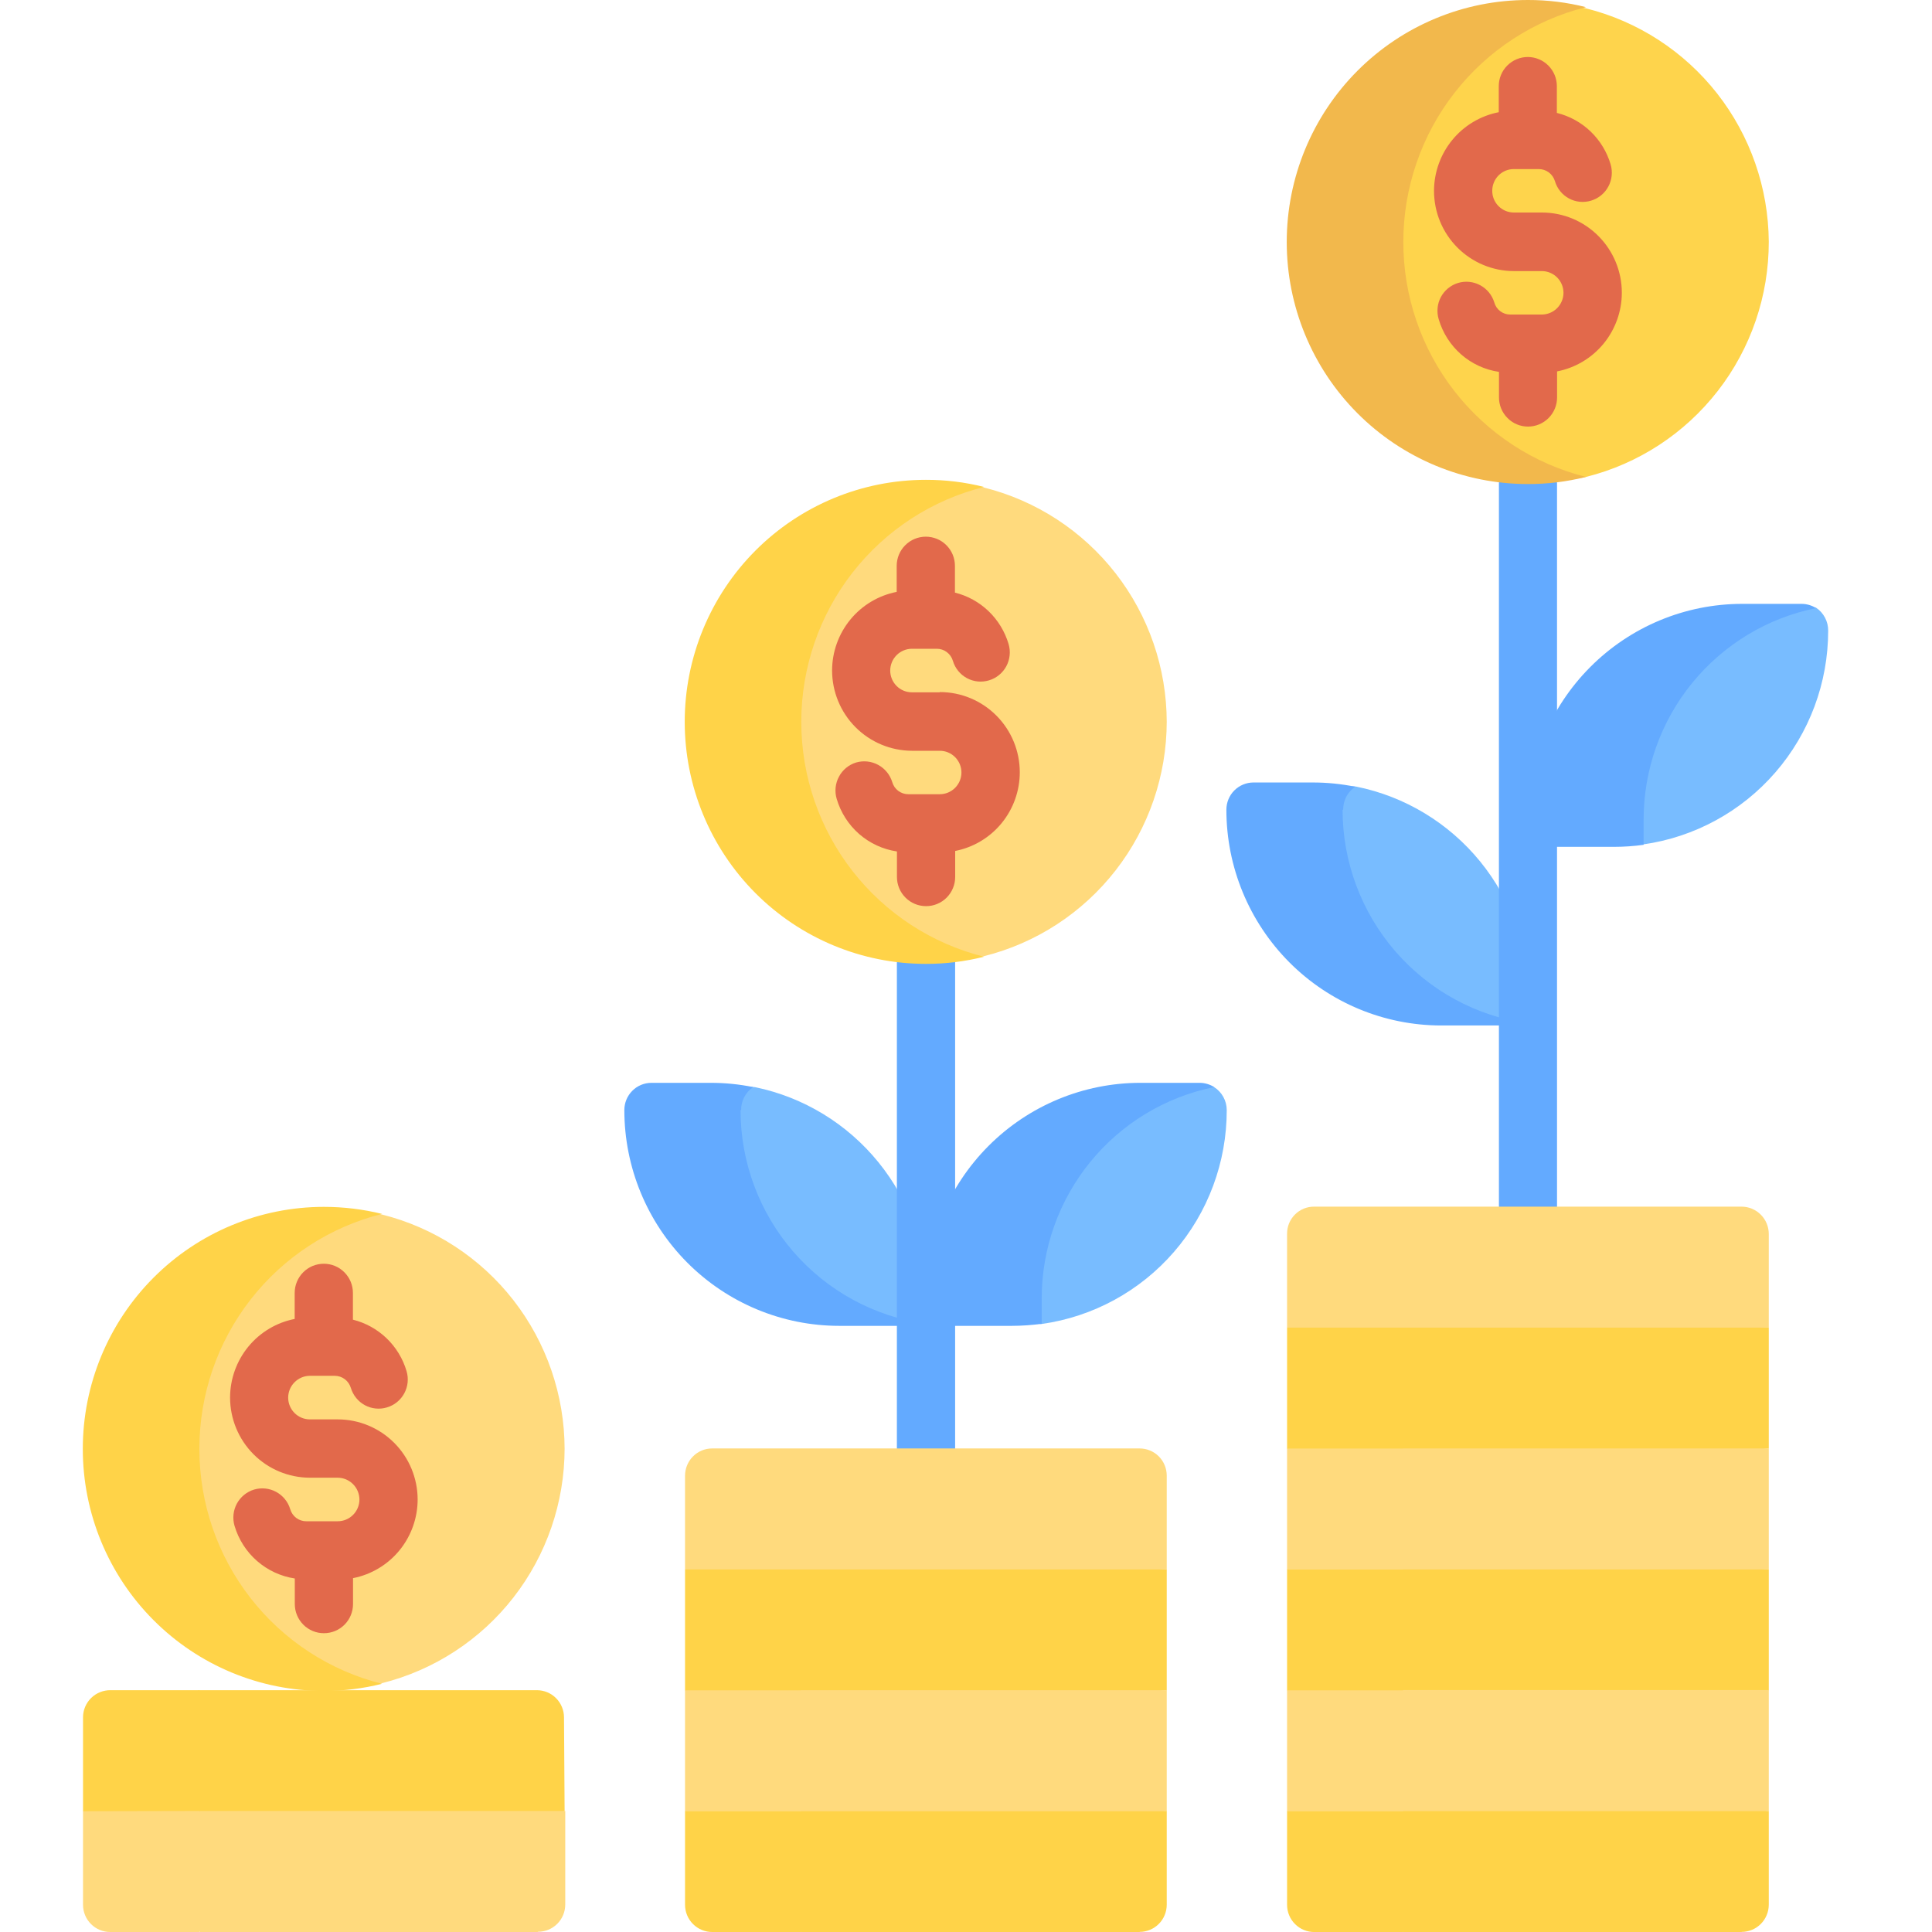 <svg width="70" height="70" viewBox="0 0 70 70" fill="none" xmlns="http://www.w3.org/2000/svg">
<path d="M56.742 29.271C56.742 29.271 60.236 22.019 64.53 22.019C64.952 21.971 65.379 21.971 65.801 22.019C65.937 22.11 66.048 22.235 66.124 22.38C66.201 22.526 66.24 22.688 66.238 22.852C66.238 24.738 65.559 26.561 64.326 27.984C63.093 29.407 61.389 30.334 59.529 30.596C59.197 30.657 56.742 29.271 56.742 29.271Z" fill="#78BCFF"/>
<path d="M59.551 29.697C59.551 27.891 60.173 26.141 61.312 24.744C62.452 23.347 64.038 22.389 65.801 22.033C65.644 21.933 65.462 21.88 65.277 21.879H63.123C61.058 21.879 59.077 22.703 57.617 24.169C56.156 25.635 55.336 27.623 55.336 29.697V30.683H58.472C58.833 30.683 59.193 30.658 59.551 30.609V29.697Z" fill="#63AAFF"/>
<path d="M53.641 37.01L55.388 37.15V36.164C55.388 34.358 54.766 32.608 53.627 31.211C52.487 29.814 50.901 28.856 49.138 28.5C48.64 28.399 45.871 29.333 45.871 29.333C45.874 30.35 46.078 31.358 46.471 32.296C46.864 33.234 47.438 34.085 48.161 34.799C48.883 35.513 49.74 36.076 50.68 36.455C51.621 36.835 52.627 37.023 53.641 37.01Z" fill="#78BCFF"/>
<path d="M48.666 29.338C48.664 29.173 48.703 29.011 48.779 28.865C48.855 28.72 48.967 28.596 49.103 28.505C48.597 28.402 48.081 28.351 47.565 28.351H45.416C45.156 28.351 44.906 28.455 44.721 28.64C44.537 28.825 44.434 29.076 44.434 29.338C44.434 31.411 45.254 33.399 46.715 34.866C48.175 36.332 50.156 37.155 52.221 37.155H55.353V37.081C53.492 36.819 51.789 35.892 50.556 34.469C49.323 33.046 48.644 31.224 48.644 29.338H48.666Z" fill="#63AAFF"/>
<path d="M34.93 46.63C34.93 46.63 37.013 39.514 41.315 39.514C41.315 39.514 43.835 39.29 43.988 39.386C44.129 39.475 44.244 39.598 44.324 39.744C44.404 39.889 44.447 40.053 44.447 40.22C44.449 42.107 43.771 43.932 42.538 45.356C41.305 46.781 39.6 47.71 37.738 47.971C37.384 48.02 34.93 46.656 34.93 46.656V46.63Z" fill="#78BCFF"/>
<path d="M31.833 47.897L33.58 48.037V47.051C33.579 45.251 32.96 43.507 31.828 42.112C30.696 40.717 29.12 39.756 27.364 39.391C26.858 39.29 24.062 40.22 24.062 40.22C24.065 41.239 24.27 42.248 24.664 43.187C25.058 44.126 25.634 44.978 26.358 45.692C27.083 46.406 27.941 46.969 28.884 47.347C29.827 47.726 30.835 47.913 31.85 47.897H31.833Z" fill="#78BCFF"/>
<path d="M37.742 47.051C37.742 45.245 38.364 43.496 39.503 42.099C40.643 40.701 42.229 39.743 43.992 39.387C43.835 39.287 43.653 39.234 43.468 39.233H41.319C39.254 39.233 37.273 40.057 35.812 41.523C34.352 42.989 33.531 44.978 33.531 47.051V48.038H36.663C37.024 48.037 37.384 48.012 37.742 47.963V47.051Z" fill="#63AAFF"/>
<path d="M26.853 40.22C26.851 40.056 26.89 39.893 26.966 39.748C27.043 39.602 27.154 39.478 27.29 39.387C26.784 39.284 26.269 39.233 25.753 39.233H23.604C23.343 39.233 23.093 39.337 22.909 39.522C22.725 39.707 22.621 39.958 22.621 40.22C22.621 42.293 23.442 44.282 24.902 45.748C26.363 47.214 28.343 48.038 30.409 48.038H33.54V47.963C31.68 47.702 29.976 46.774 28.743 45.351C27.51 43.928 26.831 42.106 26.831 40.22H26.853Z" fill="#63AAFF"/>
<path d="M20.457 52.484C20.455 54.438 19.803 56.337 18.605 57.877C17.406 59.417 15.729 60.511 13.839 60.985C13.163 61.156 12.459 60.985 11.734 60.985C6.93 60.985 4.414 57.346 4.414 52.506C4.414 47.665 6.912 44.03 11.734 44.03C12.459 44.03 13.163 43.837 13.839 44.004C15.729 44.478 17.406 45.572 18.605 47.112C19.803 48.653 20.455 50.551 20.457 52.506V52.484Z" fill="#FFDA7D"/>
<path d="M7.224 52.484C7.225 50.529 7.877 48.63 9.076 47.09C10.274 45.55 11.951 44.456 13.841 43.982C13.152 43.812 12.445 43.727 11.735 43.727C9.419 43.727 7.197 44.651 5.559 46.296C3.92 47.941 3 50.171 3 52.497C3 54.822 3.92 57.053 5.559 58.697C7.197 60.342 9.419 61.266 11.735 61.266C12.445 61.267 13.152 61.18 13.841 61.007C11.951 60.533 10.274 59.439 9.076 57.899C7.877 56.358 7.225 54.46 7.224 52.505V52.484Z" fill="#FFD348"/>
<path d="M20.457 65.624L4.414 67.031V62.647L7.222 61.239H19.452C19.713 61.239 19.963 61.343 20.147 61.528C20.331 61.713 20.435 61.964 20.435 62.226L20.457 65.624Z" fill="#FFD348"/>
<path d="M19.476 70H7.246L4.438 67.808L7.246 65.615H20.48V69.004C20.48 69.266 20.377 69.517 20.192 69.702C20.008 69.887 19.758 69.991 19.497 69.991L19.476 70Z" fill="#FFDA7D"/>
<path d="M3.008 62.23V65.624L5.113 67.031L7.223 65.624V61.239H4.012C3.881 61.237 3.751 61.26 3.629 61.309C3.507 61.357 3.395 61.43 3.302 61.522C3.208 61.614 3.134 61.725 3.083 61.846C3.033 61.968 3.007 62.099 3.008 62.23Z" fill="#FFD348"/>
<path d="M3.008 65.624V69.013C3.008 69.275 3.111 69.526 3.296 69.711C3.48 69.896 3.73 70 3.991 70H7.223V65.615L3.008 65.624Z" fill="#FFDA7D"/>
<path d="M12.236 51.427H11.227C11.019 51.427 10.819 51.343 10.671 51.196C10.524 51.047 10.441 50.847 10.441 50.638C10.442 50.428 10.525 50.228 10.673 50.081C10.82 49.933 11.019 49.849 11.227 49.848H12.132C12.262 49.849 12.389 49.892 12.494 49.971C12.598 50.05 12.675 50.161 12.712 50.287C12.752 50.42 12.817 50.543 12.905 50.651C12.992 50.758 13.1 50.848 13.221 50.913C13.343 50.979 13.476 51.02 13.614 51.033C13.752 51.047 13.89 51.033 14.023 50.992C14.155 50.953 14.279 50.887 14.386 50.8C14.493 50.712 14.582 50.604 14.648 50.482C14.714 50.36 14.755 50.226 14.769 50.088C14.783 49.95 14.77 49.81 14.73 49.677C14.596 49.224 14.346 48.813 14.005 48.486C13.664 48.16 13.244 47.928 12.787 47.814V46.845C12.787 46.565 12.676 46.296 12.478 46.098C12.281 45.899 12.013 45.788 11.734 45.788C11.595 45.788 11.458 45.815 11.33 45.867C11.202 45.92 11.085 45.998 10.987 46.096C10.889 46.194 10.811 46.311 10.758 46.439C10.704 46.568 10.677 46.706 10.677 46.845V47.788C10.018 47.917 9.425 48.271 8.998 48.791C8.571 49.311 8.337 49.964 8.336 50.638C8.337 51.407 8.642 52.145 9.184 52.689C9.726 53.233 10.461 53.539 11.227 53.54H12.236C12.444 53.541 12.644 53.625 12.791 53.773C12.938 53.92 13.021 54.12 13.023 54.329C13.023 54.539 12.94 54.739 12.792 54.887C12.645 55.035 12.445 55.118 12.236 55.118H11.096C10.965 55.119 10.838 55.076 10.733 54.997C10.628 54.918 10.552 54.807 10.515 54.68C10.435 54.412 10.252 54.187 10.006 54.054C9.761 53.921 9.473 53.891 9.205 53.97C8.938 54.051 8.714 54.235 8.581 54.481C8.449 54.727 8.419 55.017 8.498 55.285C8.644 55.778 8.927 56.22 9.313 56.557C9.7 56.895 10.175 57.115 10.681 57.192V58.117C10.681 58.257 10.709 58.395 10.762 58.523C10.815 58.651 10.893 58.768 10.991 58.866C11.089 58.965 11.206 59.042 11.334 59.095C11.462 59.148 11.6 59.175 11.738 59.174C12.018 59.174 12.285 59.063 12.483 58.865C12.68 58.667 12.791 58.398 12.791 58.117V57.179C13.45 57.05 14.045 56.695 14.472 56.174C14.899 55.653 15.132 54.999 15.132 54.325C15.13 53.555 14.824 52.818 14.281 52.275C13.738 51.732 13.003 51.427 12.236 51.427Z" fill="#E2694B"/>
<path d="M55.361 16.46C55.223 16.46 55.086 16.487 54.958 16.54C54.831 16.593 54.715 16.671 54.617 16.769C54.519 16.867 54.442 16.984 54.389 17.112C54.336 17.24 54.309 17.378 54.309 17.517V43.728C54.309 43.866 54.336 44.004 54.389 44.132C54.442 44.26 54.519 44.377 54.617 44.475C54.715 44.573 54.831 44.651 54.958 44.704C55.086 44.757 55.223 44.784 55.361 44.784C55.499 44.784 55.636 44.757 55.764 44.704C55.892 44.651 56.008 44.573 56.105 44.475C56.203 44.377 56.281 44.26 56.334 44.132C56.387 44.004 56.414 43.866 56.414 43.728V17.517C56.414 17.378 56.387 17.24 56.334 17.112C56.281 16.984 56.203 16.867 56.105 16.769C56.008 16.671 55.892 16.593 55.764 16.54C55.636 16.487 55.499 16.46 55.361 16.46Z" fill="#63AAFF"/>
<path d="M33.549 33.823C33.27 33.823 33.002 33.934 32.804 34.133C32.607 34.331 32.496 34.599 32.496 34.88V52.484C32.495 52.623 32.522 52.761 32.575 52.89C32.628 53.018 32.705 53.135 32.803 53.234C32.901 53.332 33.017 53.411 33.145 53.464C33.273 53.517 33.41 53.545 33.549 53.545C33.829 53.545 34.098 53.433 34.296 53.234C34.494 53.035 34.606 52.765 34.606 52.484V34.88C34.606 34.74 34.578 34.603 34.525 34.474C34.472 34.346 34.394 34.229 34.296 34.131C34.198 34.033 34.081 33.955 33.953 33.902C33.825 33.849 33.687 33.822 33.549 33.823Z" fill="#63AAFF"/>
<path d="M64.086 8.757C64.089 10.716 63.439 12.62 62.239 14.164C61.039 15.709 59.358 16.806 57.465 17.28C56.792 17.451 56.084 17.28 55.359 17.28C50.555 17.28 48.039 13.641 48.039 8.8C48.039 3.96 50.542 0.325 55.359 0.325C56.084 0.325 56.792 0.132 57.465 0.303C59.346 0.774 61.019 1.861 62.218 3.391C63.416 4.922 64.074 6.81 64.086 8.757Z" fill="#FED44C"/>
<path d="M50.845 8.756C50.847 6.802 51.499 4.905 52.698 3.365C53.897 1.826 55.573 0.732 57.462 0.259C56.773 0.085 56.066 -0.002 55.356 1.9752e-05C53.04 1.9752e-05 50.818 0.924 49.18 2.568C47.541 4.213 46.621 6.443 46.621 8.769C46.621 11.095 47.541 13.325 49.18 14.97C50.818 16.614 53.04 17.538 55.356 17.538C56.066 17.54 56.773 17.453 57.462 17.28C55.569 16.805 53.889 15.707 52.69 14.163C51.491 12.618 50.841 10.714 50.845 8.756Z" fill="#F2B84C"/>
<path d="M55.862 7.7H54.853C54.749 7.7 54.647 7.68 54.551 7.641C54.456 7.601 54.369 7.543 54.296 7.47C54.222 7.396 54.165 7.309 54.125 7.213C54.086 7.117 54.066 7.014 54.067 6.91C54.067 6.807 54.087 6.704 54.127 6.609C54.166 6.513 54.224 6.427 54.297 6.354C54.37 6.281 54.457 6.223 54.552 6.184C54.648 6.145 54.75 6.125 54.853 6.126H55.753C55.884 6.126 56.012 6.168 56.118 6.247C56.223 6.326 56.3 6.437 56.338 6.564C56.377 6.697 56.443 6.821 56.53 6.928C56.617 7.036 56.725 7.125 56.847 7.191C56.968 7.256 57.102 7.297 57.239 7.311C57.377 7.324 57.516 7.31 57.648 7.27C57.781 7.23 57.904 7.165 58.011 7.077C58.119 6.989 58.208 6.882 58.273 6.759C58.339 6.637 58.38 6.503 58.394 6.365C58.408 6.227 58.395 6.088 58.356 5.955C58.221 5.5 57.971 5.089 57.629 4.762C57.287 4.435 56.866 4.204 56.408 4.091V3.122C56.408 2.842 56.297 2.573 56.099 2.375C55.902 2.177 55.634 2.065 55.355 2.065C55.076 2.065 54.808 2.177 54.611 2.375C54.413 2.573 54.303 2.842 54.303 3.122V4.065C53.643 4.194 53.049 4.548 52.621 5.068C52.194 5.588 51.959 6.241 51.957 6.915C51.957 7.686 52.262 8.425 52.805 8.97C53.348 9.515 54.085 9.822 54.853 9.822H55.862C56.07 9.822 56.27 9.905 56.418 10.053C56.565 10.201 56.648 10.402 56.648 10.611C56.647 10.819 56.563 11.019 56.416 11.166C56.269 11.313 56.069 11.396 55.862 11.396H54.722C54.59 11.398 54.462 11.355 54.357 11.276C54.252 11.197 54.176 11.085 54.141 10.957C54.059 10.69 53.876 10.466 53.63 10.334C53.385 10.202 53.098 10.172 52.831 10.251C52.698 10.291 52.575 10.357 52.468 10.444C52.361 10.532 52.272 10.64 52.206 10.762C52.141 10.884 52.1 11.018 52.087 11.157C52.073 11.295 52.087 11.434 52.127 11.567C52.272 12.061 52.554 12.504 52.941 12.842C53.328 13.18 53.804 13.399 54.311 13.474V14.399C54.311 14.538 54.338 14.675 54.391 14.804C54.444 14.932 54.522 15.048 54.62 15.146C54.717 15.245 54.833 15.322 54.961 15.376C55.089 15.429 55.226 15.456 55.364 15.456C55.643 15.456 55.911 15.345 56.108 15.146C56.306 14.948 56.416 14.68 56.416 14.399V13.457C57.076 13.328 57.671 12.974 58.099 12.454C58.526 11.934 58.761 11.281 58.762 10.607C58.762 9.836 58.457 9.098 57.915 8.553C57.373 8.008 56.638 7.701 55.87 7.7H55.862Z" fill="#E2694B"/>
<path d="M42.273 26.141C42.272 28.096 41.62 29.994 40.422 31.534C39.223 33.075 37.545 34.169 35.656 34.643C34.979 34.814 34.276 34.643 33.547 34.643C28.742 34.643 26.227 31.003 26.227 26.163C26.227 21.322 28.729 17.687 33.547 17.687C34.276 17.687 34.979 17.494 35.656 17.665C37.545 18.139 39.221 19.233 40.42 20.772C41.619 22.311 42.271 24.209 42.273 26.163V26.141Z" fill="#FFDA7D"/>
<path d="M29.032 26.141C29.035 24.186 29.688 22.288 30.887 20.749C32.087 19.209 33.764 18.116 35.654 17.643C34.964 17.47 34.255 17.383 33.544 17.385C31.227 17.385 29.005 18.309 27.367 19.953C25.729 21.598 24.809 23.828 24.809 26.154C24.809 28.48 25.729 30.71 27.367 32.355C29.005 33.999 31.227 34.923 33.544 34.923C34.255 34.925 34.964 34.838 35.654 34.664C33.764 34.191 32.086 33.098 30.886 31.557C29.686 30.017 29.034 28.118 29.032 26.163V26.141Z" fill="#FFD348"/>
<path d="M34.049 25.084H33.04C32.831 25.084 32.631 25.001 32.484 24.853C32.337 24.705 32.254 24.504 32.254 24.295C32.255 24.086 32.338 23.886 32.485 23.738C32.632 23.59 32.832 23.507 33.04 23.506H33.94C34.071 23.505 34.2 23.547 34.305 23.627C34.411 23.706 34.488 23.817 34.525 23.944C34.564 24.077 34.63 24.201 34.717 24.308C34.804 24.416 34.912 24.505 35.034 24.571C35.156 24.636 35.289 24.677 35.427 24.691C35.564 24.704 35.703 24.69 35.835 24.65C35.968 24.61 36.091 24.545 36.198 24.457C36.306 24.369 36.395 24.262 36.461 24.139C36.526 24.017 36.567 23.883 36.581 23.745C36.596 23.607 36.582 23.468 36.543 23.334C36.408 22.881 36.158 22.47 35.818 22.144C35.477 21.817 35.057 21.585 34.599 21.471V20.502C34.599 20.363 34.572 20.225 34.519 20.097C34.465 19.968 34.388 19.852 34.289 19.753C34.191 19.655 34.075 19.577 33.946 19.524C33.818 19.472 33.681 19.445 33.542 19.445C33.263 19.445 32.995 19.557 32.798 19.755C32.6 19.953 32.489 20.222 32.489 20.502V21.445C31.831 21.574 31.237 21.928 30.81 22.448C30.383 22.968 30.149 23.621 30.148 24.295C30.15 25.065 30.454 25.803 30.996 26.347C31.538 26.892 32.273 27.199 33.04 27.202H34.049C34.257 27.202 34.456 27.284 34.603 27.431C34.751 27.578 34.834 27.778 34.835 27.986C34.835 28.09 34.815 28.193 34.775 28.289C34.736 28.384 34.678 28.471 34.605 28.545C34.532 28.618 34.445 28.676 34.35 28.716C34.254 28.755 34.152 28.776 34.049 28.776H32.909C32.778 28.776 32.65 28.733 32.545 28.654C32.44 28.575 32.364 28.464 32.328 28.337C32.246 28.07 32.063 27.846 31.818 27.713C31.573 27.58 31.285 27.549 31.018 27.627C30.751 27.709 30.528 27.893 30.397 28.14C30.265 28.386 30.235 28.674 30.314 28.942C30.459 29.436 30.741 29.879 31.128 30.217C31.515 30.555 31.991 30.774 32.498 30.85V31.775C32.498 32.055 32.609 32.324 32.807 32.522C33.004 32.72 33.272 32.831 33.551 32.831C33.69 32.832 33.827 32.805 33.955 32.752C34.083 32.699 34.2 32.622 34.298 32.523C34.396 32.425 34.474 32.309 34.527 32.18C34.581 32.052 34.608 31.914 34.608 31.775V30.832C35.267 30.703 35.862 30.348 36.289 29.827C36.716 29.306 36.949 28.652 36.949 27.978C36.948 27.208 36.643 26.471 36.101 25.927C35.559 25.383 34.824 25.076 34.057 25.075L34.049 25.084Z" fill="#E2694B"/>
<path d="M42.273 61.244L26.227 62.652V55.456L42.273 56.864V61.244Z" fill="#FFD348"/>
<path d="M41.291 70H29.035L26.227 68.588V64.204L42.273 65.615V69.009C42.273 69.271 42.17 69.522 41.986 69.707C41.801 69.892 41.551 69.996 41.291 69.996V70Z" fill="#FFD348"/>
<path d="M24.82 56.864V61.249L26.925 62.656L29.031 61.249V56.864L26.925 55.456L24.82 56.864Z" fill="#FFD348"/>
<path d="M24.82 65.62V69.013C24.82 69.275 24.924 69.526 25.108 69.711C25.292 69.896 25.542 70 25.803 70H29.031V65.615L26.925 64.204L24.82 65.62Z" fill="#FFD348"/>
<path d="M64.086 52.483L48.039 53.895V46.696L64.086 48.103V52.483Z" fill="#FFD348"/>
<path d="M64.086 61.244L48.039 62.652V55.452L64.086 56.864V61.244Z" fill="#FFD348"/>
<path d="M63.103 70.001H50.847L48.039 68.593V64.209L64.086 65.616V69.01C64.086 69.271 63.982 69.522 63.798 69.707C63.614 69.892 63.364 69.996 63.103 69.996V70.001Z" fill="#FFD348"/>
<path d="M46.633 48.103V52.488L48.738 53.9L50.843 52.488V48.103L48.738 46.696L46.633 48.103Z" fill="#FFD348"/>
<path d="M46.633 56.864V61.249L48.738 62.656L50.843 61.249V56.864L48.738 55.452L46.633 56.864Z" fill="#FFD348"/>
<path d="M46.633 65.62V69.014C46.633 69.276 46.736 69.527 46.921 69.712C47.105 69.897 47.355 70.001 47.615 70.001H50.843V65.616L48.738 64.209L46.633 65.62Z" fill="#FFD348"/>
<path d="M42.273 56.864H29.035L26.227 54.672L29.035 52.48H41.291C41.551 52.48 41.801 52.583 41.986 52.768C42.17 52.953 42.273 53.204 42.273 53.466V56.864Z" fill="#FFDA7D"/>
<path d="M24.82 53.47V56.864H29.031V52.48H25.803C25.674 52.48 25.546 52.505 25.426 52.555C25.306 52.605 25.198 52.678 25.107 52.77C25.015 52.862 24.943 52.971 24.894 53.092C24.845 53.212 24.82 53.34 24.82 53.47Z" fill="#FFDA7D"/>
<path d="M42.273 65.624H29.035L26.227 63.432L29.035 61.239H42.273V65.624Z" fill="#FFDA7D"/>
<path d="M24.82 61.244H29.031V65.629H24.82V61.244Z" fill="#FFDA7D"/>
<path d="M64.086 48.103H50.847L48.039 45.911L50.847 43.719H63.103C63.364 43.72 63.614 43.825 63.798 44.011C63.983 44.196 64.086 44.448 64.086 44.71V48.103Z" fill="#FFDA7D"/>
<path d="M64.086 56.864H50.847L48.039 54.672L50.847 52.48H64.086V56.864Z" fill="#FFDA7D"/>
<path d="M64.086 65.62H50.847L48.039 63.428L50.847 61.235H64.086V65.62Z" fill="#FFDA7D"/>
<path d="M46.633 44.714V48.103H50.843V43.719H47.616C47.486 43.718 47.358 43.742 47.238 43.791C47.118 43.841 47.01 43.913 46.918 44.005C46.827 44.097 46.754 44.206 46.705 44.326C46.656 44.447 46.632 44.575 46.633 44.705V44.714Z" fill="#FFDA7D"/>
<path d="M46.633 52.483H50.843V56.868H46.633V52.483Z" fill="#FFDA7D"/>
<path d="M46.633 61.244H50.843V65.629H46.633V61.244Z" fill="#FFDA7D"/>
</svg>
